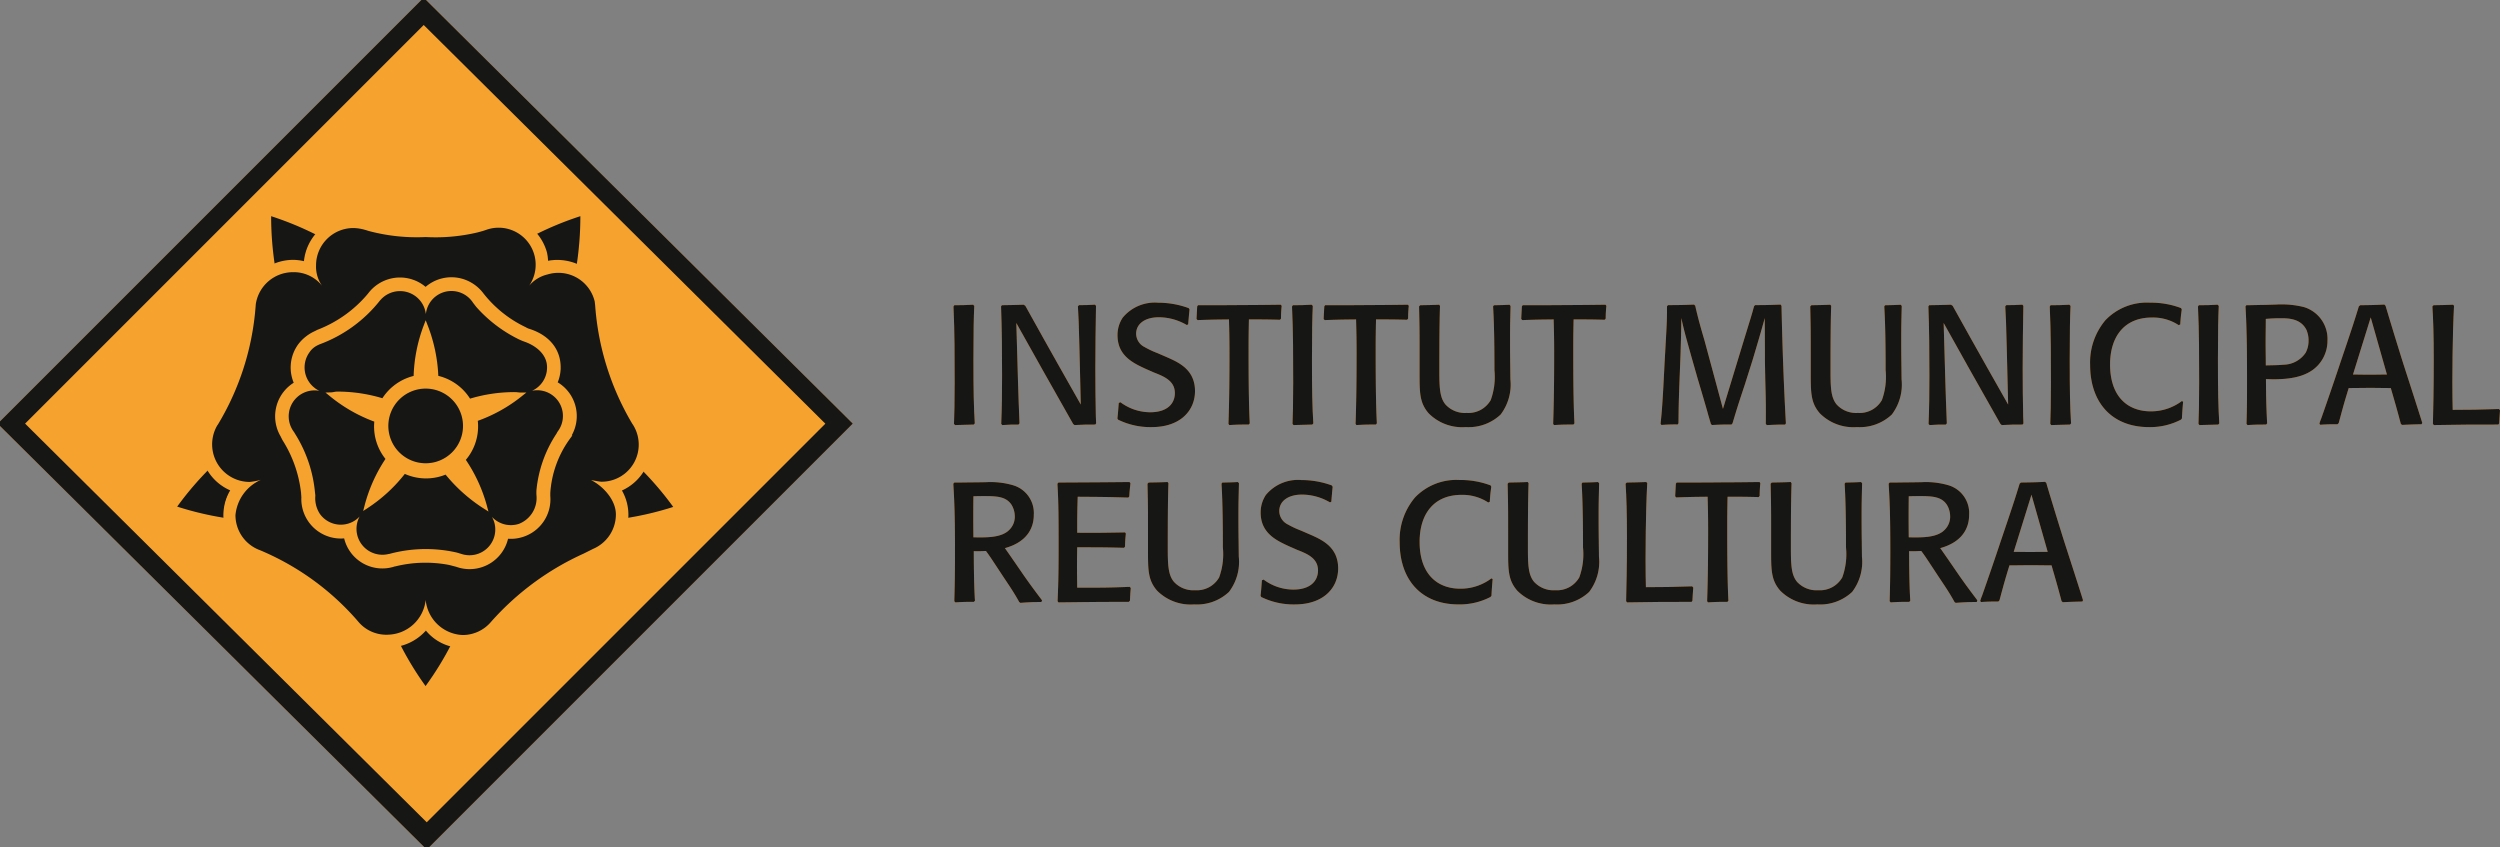 <svg id="Grupo_2" data-name="Grupo 2" xmlns="http://www.w3.org/2000/svg" xmlns:xlink="http://www.w3.org/1999/xlink" width="300" height="101.675" viewBox="0 0 300 101.675">
  <rect x="0" y="0" width="300" height="101.675" fill="#808080" stroke="none"/>
  <defs>
    <clipPath id="clip-path">
      <rect id="Rectángulo_3" data-name="Rectángulo 3" width="300" height="101.675" fill="none"/>
    </clipPath>
  </defs>
  <g id="Grupo_1" data-name="Grupo 1" clip-path="url(#clip-path)">
    <path id="Trazado_1" data-name="Trazado 1" d="M140.293,44.18c-.061,1.359-.1,2.962-.1,6.451,0,3.894.041,5.557.162,7.647l-.121.141c-.893.021-1.177.021-2.252.061l-.122-.142c.041-1.237.081-2.312.081-4.93,0-3.062,0-6.105-.142-9.148l.1-.163c.893,0,1.217,0,2.252-.061Z" transform="translate(-23.382 -7.472)" fill="#f78d1a"/>
    <path id="Trazado_2" data-name="Trazado 2" d="M156.085,58.278l-.1.142c-1.2,0-1.278,0-2.5.061l-.162-.142c-1.2-2.13-2.394-4.26-3.611-6.389l-3.205-5.72.2,6.957c.021.852.061,1.684.082,2.536.061,1.683.061,1.725.1,2.556l-.122.142c-.893,0-.974,0-1.947.061l-.122-.142c.081-1.927.1-3.874.1-5.8,0-2.758-.02-5.537-.121-8.3l.1-.142c1.257-.021,1.461-.021,2.616-.061l.2.141c1.379,2.475,2.8,5.051,4.137,7.4l2.515,4.442-.162-6.734c-.081-3.185-.1-3.652-.183-5.051l.122-.142c.913,0,1.115-.021,1.927-.061l.121.141c-.041,2.475-.081,5.011-.081,7.506,0,1.906.021,3.834.061,5.74Z" transform="translate(-24.55 -7.473)" fill="#f78d1a"/>
    <path id="Trazado_3" data-name="Trazado 3" d="M167.354,50.256c1.481.649,3.448,1.5,3.448,4.1,0,2.272-1.684,4.32-5.213,4.32a8.786,8.786,0,0,1-4.016-.893l-.081-.141c.081-.71.1-1.1.163-1.867l.2-.081a5.983,5.983,0,0,0,3.57,1.2c2.09,0,2.962-1.075,2.962-2.293,0-1.42-1.177-1.968-2.5-2.474l-1.014-.447c-1.441-.669-3.368-1.541-3.368-4.016a3.748,3.748,0,0,1,.629-2.13,4.993,4.993,0,0,1,4.26-1.785,10.617,10.617,0,0,1,3.652.649l.1.163c-.081.771-.1,1.055-.163,1.784l-.163.081a6.7,6.7,0,0,0-3.346-.933c-1.684,0-2.738.791-2.738,1.988a1.819,1.819,0,0,0,1.034,1.6,10.862,10.862,0,0,0,1.563.731Z" transform="translate(-27.402 -7.423)" fill="#f78d1a"/>
    <path id="Trazado_4" data-name="Trazado 4" d="M182.943,45.844c-1.7-.041-1.988-.041-3.732-.041-.04,2.028-.04,2.353-.04,4.158,0,5.092.081,7.1.141,8.316l-.121.142c-1.157,0-1.217,0-2.333.061l-.1-.142c.1-2.84.122-5.679.122-8.519,0-2.069-.041-3.144-.061-4.016-1.765.021-1.968.021-3.773.081l-.122-.143c.041-.71.041-.79.081-1.5l.1-.142c1.461,0,3.793,0,5.253-.02,1.562,0,3.124-.021,4.685-.041l.1.142a14.265,14.265,0,0,0-.081,1.521Z" transform="translate(-29.342 -7.473)" fill="#f78d1a"/>
    <path id="Trazado_5" data-name="Trazado 5" d="M189.219,44.18c-.061,1.359-.1,2.962-.1,6.451,0,3.894.041,5.557.162,7.647l-.121.141c-.893.021-1.177.021-2.252.061l-.122-.142c.041-1.237.081-2.312.081-4.93,0-3.062,0-6.105-.142-9.148l.1-.163c.893,0,1.217,0,2.252-.061Z" transform="translate(-31.684 -7.472)" fill="#f78d1a"/>
    <path id="Trazado_6" data-name="Trazado 6" d="M201.313,45.844c-1.7-.041-1.989-.041-3.732-.041-.041,2.028-.041,2.353-.041,4.158,0,5.092.081,7.1.142,8.316l-.122.142c-1.156,0-1.216,0-2.332.061l-.1-.142c.1-2.84.121-5.679.121-8.519,0-2.069-.041-3.144-.061-4.016-1.764.021-1.968.021-3.773.081l-.121-.143c.04-.71.04-.79.081-1.5l.1-.142c1.461,0,3.794,0,5.254-.02,1.561,0,3.124-.021,4.685-.041l.1.142a14.264,14.264,0,0,0-.081,1.521Z" transform="translate(-32.459 -7.473)" fill="#f78d1a"/>
    <path id="Trazado_7" data-name="Trazado 7" d="M216.067,44.18c-.041,1.846-.061,2.333-.061,3.935,0,.873,0,1.521.02,3.043l.021,1.826a5.961,5.961,0,0,1-1.177,4.239,5.609,5.609,0,0,1-4.18,1.5,5.679,5.679,0,0,1-4.441-1.643c-1.1-1.258-1.1-2.474-1.1-4.848V50.164c0-2.941,0-3.286-.061-5.923l.142-.142c1.116-.02,1.258-.02,2.272-.061l.1.142c-.081,2.11-.081,5.781-.081,7.749,0,2.028.041,3.266.751,4.1a3.16,3.16,0,0,0,2.536.994,3.075,3.075,0,0,0,2.88-1.542,8.141,8.141,0,0,0,.446-3.59c0-2.353-.021-5.335-.163-7.647l.1-.142c.933-.02,1.055-.02,1.867-.061Z" transform="translate(-34.8 -7.472)" fill="#f78d1a"/>
    <path id="Trazado_8" data-name="Trazado 8" d="M229.868,45.844c-1.7-.041-1.989-.041-3.732-.041-.041,2.028-.041,2.353-.041,4.158,0,5.092.081,7.1.142,8.316l-.122.142c-1.156,0-1.216,0-2.332.061l-.1-.142c.1-2.84.121-5.679.121-8.519,0-2.069-.041-3.144-.061-4.016-1.764.021-1.968.021-3.773.081l-.121-.143c.04-.71.04-.79.081-1.5l.1-.142c1.461,0,3.794,0,5.254-.02,1.561,0,3.124-.021,4.685-.041l.1.142a14.269,14.269,0,0,0-.081,1.521Z" transform="translate(-37.304 -7.473)" fill="#f78d1a"/>
    <path id="Trazado_9" data-name="Trazado 9" d="M254.5,44.18c.1,4.705.263,9.392.527,14.1l-.1.141c-1.014,0-1.136.021-2.19.061l-.121-.142c.02-2.293,0-3-.061-5.234l-.042-2.15c0-1.441-.02-4.544-.02-5.315-.325,1.177-.629,2.252-1.48,5.092l-.932,2.941c-.751,2.252-.994,3.042-1.461,4.6l-.121.141c-1.1,0-1.2,0-2.352.061l-.123-.142c-.1-.345-.2-.69-.3-1.015-.162-.629-1.055-3.651-1.258-4.32l-.81-2.84c-.812-2.9-.893-3.226-1.177-4.524-.021,2.028-.041,2.474-.1,4.5l-.142,3.631c-.082,2.394-.082,2.921-.1,4.5l-.1.141a19.362,19.362,0,0,0-1.947.061l-.1-.142c.041-.406.081-.832.121-1.237.2-2.415.284-4.827.426-7.242.2-3.61.223-3.834.223-5.619l.121-.142c1.481,0,1.847-.02,3.125-.061l.142.142c.365,1.623.71,2.8,1.115,4.179l2.211,8.194,2.576-8.458c.811-2.637.851-2.738,1.156-3.854l.122-.142c1.48,0,1.663-.02,3.063-.061Z" transform="translate(-40.72 -7.472)" fill="#f78d1a"/>
    <path id="Trazado_10" data-name="Trazado 10" d="M272.6,44.18c-.041,1.846-.061,2.333-.061,3.935,0,.873,0,1.521.02,3.043l.021,1.826a5.961,5.961,0,0,1-1.177,4.239,5.609,5.609,0,0,1-4.18,1.5,5.679,5.679,0,0,1-4.441-1.643c-1.1-1.258-1.1-2.474-1.1-4.848V50.164c0-2.941,0-3.286-.061-5.923l.142-.142c1.116-.02,1.258-.02,2.272-.061l.1.142c-.081,2.11-.081,5.781-.081,7.749,0,2.028.041,3.266.751,4.1a3.16,3.16,0,0,0,2.536.994,3.075,3.075,0,0,0,2.88-1.542,8.141,8.141,0,0,0,.446-3.59c0-2.353-.021-5.335-.163-7.647l.1-.142c.933-.02,1.055-.02,1.867-.061Z" transform="translate(-44.392 -7.472)" fill="#f78d1a"/>
    <path id="Trazado_11" data-name="Trazado 11" d="M290.1,58.278l-.1.142c-1.2,0-1.278,0-2.5.061l-.162-.142c-1.2-2.13-2.394-4.26-3.611-6.389l-3.2-5.72.2,6.957c.02.852.061,1.684.081,2.536.061,1.683.061,1.725.1,2.556l-.122.142c-.893,0-.974,0-1.948.061l-.121-.142c.081-1.927.1-3.874.1-5.8,0-2.758-.02-5.537-.121-8.3l.1-.142c1.257-.021,1.46-.021,2.616-.061l.2.141c1.379,2.475,2.8,5.051,4.138,7.4l2.516,4.442-.164-6.734c-.081-3.185-.1-3.652-.182-5.051l.121-.142c.913,0,1.116-.021,1.928-.061l.121.141c-.041,2.475-.081,5.011-.081,7.506,0,1.906.021,3.834.061,5.74Z" transform="translate(-47.289 -7.473)" fill="#f78d1a"/>
    <path id="Trazado_12" data-name="Trazado 12" d="M298.729,44.18c-.061,1.359-.1,2.962-.1,6.451,0,3.894.041,5.557.162,7.647l-.121.141c-.893.021-1.177.021-2.252.061l-.122-.142c.041-1.237.081-2.312.081-4.93,0-3.062,0-6.105-.142-9.148l.1-.163c.893,0,1.217,0,2.252-.061Z" transform="translate(-50.265 -7.472)" fill="#f78d1a"/>
    <path id="Trazado_13" data-name="Trazado 13" d="M313.228,55.632c-.081.953-.1,1.237-.142,2.008l-.121.142a8,8,0,0,1-3.834.893c-4.441,0-7.059-2.941-7.059-7.465a7.865,7.865,0,0,1,1.846-5.375,6.876,6.876,0,0,1,5.355-2.09,10.165,10.165,0,0,1,3.712.649l.081.163c-.1.73-.122.932-.183,1.8l-.183.082a5.613,5.613,0,0,0-3.226-.913c-3.245,0-5.009,2.231-5.009,5.639,0,3.834,2.089,5.62,4.888,5.62a6.148,6.148,0,0,0,3.732-1.238Z" transform="translate(-51.256 -7.423)" fill="#f78d1a"/>
    <path id="Trazado_14" data-name="Trazado 14" d="M320.151,44.18c-.061,1.359-.1,2.962-.1,6.451,0,3.894.041,5.557.162,7.647l-.121.141c-.893.021-1.177.021-2.252.061l-.122-.142c.041-1.237.081-2.312.081-4.93,0-3.062,0-6.105-.142-9.148l.1-.163c.893,0,1.217,0,2.252-.061Z" transform="translate(-53.9 -7.472)" fill="#f78d1a"/>
    <path id="Trazado_15" data-name="Trazado 15" d="M327,58.416c-1.116,0-1.177,0-2.232.061l-.121-.142c.04-1.278.061-2.272.061-4.645,0-3.144,0-6.369-.183-9.452l.1-.142c.325,0,1.847-.041,2.211-.041l1.339-.041a11.218,11.218,0,0,1,3.347.3,3.983,3.983,0,0,1,2.84,4,4.371,4.371,0,0,1-.609,2.272c-1.177,1.968-3.447,2.394-5.861,2.394-.366,0-.629-.02-.913-.02.021,2.19.021,2.84.142,5.314Zm2.028-7.181a3.26,3.26,0,0,0,2.718-1.44,2.991,2.991,0,0,0,.345-1.461,3.092,3.092,0,0,0-.242-1.257c-.67-1.4-2.212-1.42-3.064-1.42a17.762,17.762,0,0,0-1.825.081c0,.933-.021,1.886-.021,2.841,0,.913.021,1.826.021,2.738.69-.021,1.521-.021,2.069-.081" transform="translate(-55.065 -7.468)" fill="#f78d1a"/>
    <path id="Trazado_16" data-name="Trazado 16" d="M343.252,44.521c.67,2.231,1.44,4.746,2.049,6.673.629,1.947,1.642,5.072,2.251,7.019l-.081.162c-1.055.021-1.5.041-2.352.081l-.143-.142c-.507-1.906-.669-2.454-1.2-4.28-.812,0-1.6-.02-2.415-.02-.893,0-1.826.02-2.636.02-.589,1.906-.711,2.394-1.2,4.2l-.142.142c-.872,0-1.075,0-2.089.061l-.081-.142a5.6,5.6,0,0,1,.223-.629q1.156-3.287,2.252-6.572c1.216-3.59,1.662-4.909,2.251-6.856l.163-.142c1.42-.021,1.6-.021,2.9-.081l.142.142Zm-4.016,7.891c.649,0,1.3.02,1.948.02.689,0,1.42-.02,2.129-.02l-1.947-6.856Z" transform="translate(-56.88 -7.468)" fill="#f78d1a"/>
    <path id="Trazado_17" data-name="Trazado 17" d="M359.649,56.715c-.061.669-.061.974-.1,1.562l-.1.142c-3.611,0-3.915,0-7.729.061l-.121-.141c.041-1.643.1-4.078.1-7.627,0-3.124-.061-4.847-.162-6.471l.141-.142c1.1-.02,1.3-.02,2.333-.061l.121.121c-.2,3.794-.2,8.662-.2,9.148,0,1.562.021,2.394.041,3.347,2.252,0,2.86-.021,5.558-.1Z" transform="translate(-59.649 -7.472)" fill="#f78d1a"/>
    <path id="Trazado_18" data-name="Trazado 18" d="M140.248,84.05c-1.157,0-1.177,0-2.231.061l-.122-.142c.061-1.968.081-3.956.081-5.923,0-4.544-.081-6.147-.2-8.175l.122-.141h.507c.365,0,1.359-.021,2.049-.021l1.237-.02a9.674,9.674,0,0,1,3.184.345,3.477,3.477,0,0,1,2.557,3.59c0,1.622-.873,3.266-3.469,3.976.345.467,1.927,2.779,2.293,3.307.629.892.913,1.3,2.17,2.961l-.081.2c-.406,0-.832,0-1.237.02-.426.021-.852.041-1.278.081l-.143-.1-.242-.426c-.589-1.035-1.279-2.009-1.927-3-1.217-1.845-1.339-2.048-1.826-2.7-.629.02-.751.04-1.461.02,0,1.115.021,4.24.142,5.943Zm4.137-8.54a2.209,2.209,0,0,0,.771-1.7,2.714,2.714,0,0,0-.386-1.4c-.648-.994-1.744-1.054-3.266-1.054-.263,0-.629,0-1.319.02-.02,2.353-.02,2.678,0,4.93,1.542.02,3.226.061,4.2-.791" transform="translate(-23.378 -11.825)" fill="#f78d1a"/>
    <path id="Trazado_19" data-name="Trazado 19" d="M161.624,82.383c-.061.689-.061.831-.1,1.521l-.142.142c-3.956,0-4.584.02-8.439.061l-.1-.142c.061-1.6.121-2.7.121-6.409,0-3.408,0-5.356-.142-7.688l.122-.142c4-.021,4.788-.021,8.52-.061l.121.142c-.061.608-.1.851-.142,1.582l-.122.142c-2.616-.081-3.488-.081-6.065-.1-.061,1.866-.061,2.454-.061,4.32,2.5.021,3.266,0,5.74-.041l.1.142a14.467,14.467,0,0,0-.1,1.563l-.121.142c-2.353-.061-2.86-.061-5.619-.061-.041,2.353-.021,2.921,0,4.848,3.063,0,3.692,0,6.309-.1Z" transform="translate(-25.931 -11.821)" fill="#f78d1a"/>
    <path id="Trazado_20" data-name="Trazado 20" d="M176.813,69.807c-.041,1.846-.061,2.333-.061,3.935,0,.873,0,1.521.02,3.043l.021,1.826a5.961,5.961,0,0,1-1.177,4.239,5.608,5.608,0,0,1-4.179,1.5A5.686,5.686,0,0,1,167,82.708c-1.1-1.258-1.1-2.474-1.1-4.848V75.791c0-2.941,0-3.286-.061-5.924l.142-.142c1.115-.02,1.257-.02,2.272-.061l.1.142c-.081,2.11-.081,5.781-.081,7.749,0,2.028.041,3.266.751,4.1a3.165,3.165,0,0,0,2.536.994,3.074,3.074,0,0,0,2.88-1.542,8.14,8.14,0,0,0,.446-3.59c0-2.353-.02-5.335-.162-7.647l.1-.142c.933-.02,1.055-.02,1.867-.061Z" transform="translate(-28.14 -11.821)" fill="#f78d1a"/>
    <path id="Trazado_21" data-name="Trazado 21" d="M188.043,75.883c1.48.648,3.448,1.5,3.448,4.1,0,2.272-1.683,4.32-5.213,4.32a8.786,8.786,0,0,1-4.016-.893l-.081-.142c.081-.71.1-1.1.163-1.866l.2-.081a5.985,5.985,0,0,0,3.57,1.2c2.088,0,2.961-1.075,2.961-2.292,0-1.42-1.177-1.968-2.5-2.475l-1.014-.446c-1.441-.669-3.368-1.542-3.368-4.016a3.748,3.748,0,0,1,.629-2.13,4.991,4.991,0,0,1,4.26-1.785,10.613,10.613,0,0,1,3.651.648l.1.163c-.081.771-.1,1.055-.162,1.785l-.163.081a6.689,6.689,0,0,0-3.346-.933c-1.684,0-2.739.79-2.739,1.988a1.821,1.821,0,0,0,1.035,1.6,10.993,10.993,0,0,0,1.562.73Z" transform="translate(-30.913 -11.771)" fill="#f78d1a"/>
    <path id="Trazado_22" data-name="Trazado 22" d="M213.44,81.258c-.081.953-.1,1.237-.142,2.008l-.121.143a8.018,8.018,0,0,1-3.834.892c-4.441,0-7.059-2.941-7.059-7.465a7.866,7.866,0,0,1,1.846-5.375,6.876,6.876,0,0,1,5.355-2.09,10.165,10.165,0,0,1,3.712.649l.081.163c-.1.73-.122.932-.183,1.805l-.183.081a5.613,5.613,0,0,0-3.226-.913c-3.245,0-5.009,2.231-5.009,5.639,0,3.834,2.089,5.62,4.888,5.62a6.148,6.148,0,0,0,3.732-1.238Z" transform="translate(-34.324 -11.771)" fill="#f78d1a"/>
    <path id="Trazado_23" data-name="Trazado 23" d="M228.867,69.807c-.041,1.846-.061,2.333-.061,3.935,0,.873,0,1.521.02,3.043l.021,1.826a5.961,5.961,0,0,1-1.177,4.239,5.609,5.609,0,0,1-4.18,1.5,5.682,5.682,0,0,1-4.441-1.643c-1.1-1.258-1.1-2.474-1.1-4.848V75.791c0-2.941,0-3.286-.061-5.924l.142-.142c1.116-.02,1.258-.02,2.272-.061l.1.142c-.081,2.11-.081,5.781-.081,7.749,0,2.028.041,3.266.751,4.1a3.162,3.162,0,0,0,2.536.994,3.075,3.075,0,0,0,2.88-1.542,8.14,8.14,0,0,0,.446-3.59c0-2.353-.021-5.335-.163-7.647l.1-.142c.933-.02,1.055-.02,1.867-.061Z" transform="translate(-36.972 -11.821)" fill="#f78d1a"/>
    <path id="Trazado_24" data-name="Trazado 24" d="M243.057,82.342c-.061.669-.061.973-.1,1.562l-.1.142c-3.611,0-3.915,0-7.729.061L235,83.965c.041-1.642.1-4.077.1-7.626,0-3.124-.061-4.848-.162-6.471l.141-.142c1.1-.021,1.3-.021,2.333-.061l.121.122c-.2,3.793-.2,8.661-.2,9.148,0,1.561.021,2.393.041,3.347,2.252,0,2.86-.021,5.558-.1Z" transform="translate(-39.866 -11.821)" fill="#f78d1a"/>
    <path id="Trazado_25" data-name="Trazado 25" d="M252.12,71.47c-1.7-.041-1.989-.041-3.732-.041-.041,2.028-.041,2.353-.041,4.158,0,5.091.081,7.1.142,8.316l-.122.142c-1.156,0-1.216,0-2.332.061l-.1-.142c.1-2.84.121-5.679.121-8.519,0-2.069-.041-3.144-.061-4.016-1.764.021-1.968.021-3.773.081l-.121-.143c.04-.71.04-.79.081-1.5l.1-.142c1.461,0,3.794,0,5.254-.02,1.561,0,3.124-.021,4.685-.041l.1.142a14.279,14.279,0,0,0-.081,1.521Z" transform="translate(-41.08 -11.821)" fill="#f78d1a"/>
    <path id="Trazado_26" data-name="Trazado 26" d="M266.875,69.807c-.041,1.846-.061,2.333-.061,3.935,0,.873,0,1.521.02,3.043l.021,1.826a5.961,5.961,0,0,1-1.177,4.239,5.609,5.609,0,0,1-4.18,1.5,5.682,5.682,0,0,1-4.441-1.643c-1.1-1.258-1.1-2.474-1.1-4.848V75.791c0-2.941,0-3.286-.061-5.924l.142-.142c1.116-.02,1.258-.02,2.272-.061l.1.142c-.081,2.11-.081,5.781-.081,7.749,0,2.028.041,3.266.751,4.1a3.162,3.162,0,0,0,2.536.994,3.075,3.075,0,0,0,2.88-1.542,8.141,8.141,0,0,0,.446-3.59c0-2.353-.021-5.335-.163-7.647l.1-.142c.933-.02,1.055-.02,1.867-.061Z" transform="translate(-43.422 -11.821)" fill="#f78d1a"/>
    <path id="Trazado_27" data-name="Trazado 27" d="M275.426,84.05c-1.157,0-1.177,0-2.232.061l-.121-.142c.061-1.968.081-3.956.081-5.923,0-4.544-.081-6.147-.2-8.175l.122-.141h.507c.365,0,1.359-.021,2.048-.021l1.237-.02a9.681,9.681,0,0,1,3.185.345,3.478,3.478,0,0,1,2.556,3.59c0,1.622-.873,3.266-3.469,3.976.345.467,1.927,2.779,2.292,3.307.629.892.913,1.3,2.17,2.961l-.081.2c-.406,0-.831,0-1.238.02-.425.021-.851.041-1.278.081l-.142-.1-.242-.426c-.589-1.035-1.279-2.009-1.927-3-1.217-1.845-1.338-2.048-1.826-2.7-.629.02-.75.04-1.461.02,0,1.115.021,4.24.142,5.943Zm4.137-8.54a2.209,2.209,0,0,0,.771-1.7,2.713,2.713,0,0,0-.385-1.4c-.649-.994-1.745-1.054-3.266-1.054-.263,0-.629,0-1.319.02-.02,2.353-.02,2.678,0,4.93,1.542.02,3.225.061,4.2-.791" transform="translate(-46.315 -11.825)" fill="#f78d1a"/>
    <path id="Trazado_28" data-name="Trazado 28" d="M294.223,70.147c.67,2.231,1.44,4.746,2.049,6.673.629,1.947,1.642,5.071,2.251,7.019l-.081.162c-1.055.021-1.5.041-2.352.081l-.143-.142c-.507-1.907-.669-2.454-1.2-4.28-.812,0-1.6-.02-2.415-.02-.893,0-1.826.02-2.636.02-.589,1.906-.711,2.393-1.2,4.2L288.36,84c-.872,0-1.075,0-2.089.061l-.081-.142a5.72,5.72,0,0,1,.223-.629q1.156-3.286,2.252-6.572c1.216-3.59,1.662-4.909,2.251-6.856l.163-.142c1.42-.021,1.6-.021,2.9-.081l.142.142Zm-4.016,7.891c.649,0,1.3.02,1.948.02.689,0,1.42-.02,2.129-.02l-1.947-6.856Z" transform="translate(-48.561 -11.817)" fill="#f78d1a"/>
    <path id="Trazado_29" data-name="Trazado 29" d="M1.645,51.116,51.122,1.639l49.844,49.477L51.489,100.592Z" transform="translate(-0.279 -0.278)" fill="#fff"/>
    <path id="Trazado_30" data-name="Trazado 30" d="M1.645,51.116,51.122,1.639l49.844,49.477L51.489,100.592Z" transform="translate(-0.279 -0.278)" fill="none" stroke="#f78d1a" stroke-miterlimit="3.864" stroke-width="2.322"/>
    <path id="Trazado_31" data-name="Trazado 31" d="M32.305,70.1a3.645,3.645,0,0,1-1.709-.794A6.664,6.664,0,0,1,29.4,67.846a37.658,37.658,0,0,0-3.791,4.46A37.706,37.706,0,0,0,31.3,73.659a4.708,4.708,0,0,1,.111-1.817,3.868,3.868,0,0,1,.889-1.74" transform="translate(-4.346 -11.512)" fill="#f78d1a"/>
    <path id="Trazado_32" data-name="Trazado 32" d="M89.235,70.147a3.629,3.629,0,0,0,1.709-.794,6.651,6.651,0,0,0,1.194-1.462,37.8,37.8,0,0,1,3.791,4.46A37.709,37.709,0,0,1,90.236,73.7a4.7,4.7,0,0,0-.111-1.816,3.878,3.878,0,0,0-.889-1.742" transform="translate(-15.142 -11.52)" fill="#f78d1a"/>
    <path id="Trazado_33" data-name="Trazado 33" d="M78.606,36.931a3.647,3.647,0,0,0-.228-1.871,6.672,6.672,0,0,0-1.021-1.588,37.882,37.882,0,0,1,5.413-2.228,38.971,38.971,0,0,1-.453,5.928,7.8,7.8,0,0,0-1.826-.482,3.454,3.454,0,0,0-1.886.241" transform="translate(-13.126 -5.302)" fill="#f78d1a"/>
    <path id="Trazado_34" data-name="Trazado 34" d="M60.908,90.664a3.644,3.644,0,0,0,1.283,1.379,6.651,6.651,0,0,0,1.76.684,37.809,37.809,0,0,1-3.07,4.984,37.768,37.768,0,0,1-3.048-5,4.706,4.706,0,0,0,1.693-.668,3.869,3.869,0,0,0,1.382-1.383" transform="translate(-9.813 -15.384)" fill="#f78d1a"/>
    <path id="Trazado_35" data-name="Trazado 35" d="M43.353,36.931a3.638,3.638,0,0,1,.228-1.871A6.672,6.672,0,0,1,44.6,33.473a37.883,37.883,0,0,0-5.413-2.228,38.972,38.972,0,0,0,.453,5.928,7.8,7.8,0,0,1,1.826-.482,3.454,3.454,0,0,1,1.886.241" transform="translate(-6.65 -5.302)" fill="#f78d1a"/>
    <path id="Trazado_36" data-name="Trazado 36" d="M61.71,31.832c.325-.084.51-.133.829-.237.182-.06.306-.115.463-.162a6.009,6.009,0,0,1,7.5,3.99,4.7,4.7,0,0,1,.173,1.159A6.12,6.12,0,0,1,77.64,40.82a6.04,6.04,0,0,1,.229,1.121l.076.516A30.835,30.835,0,0,0,82.2,55.551l.171.361a5.919,5.919,0,0,1,.691,2.78,5.982,5.982,0,0,1-3.517,5.458,5.853,5.853,0,0,1,.776,2.9,5.957,5.957,0,0,1-3.393,5.378l-.324.13a30.054,30.054,0,0,0-11.649,8.488l-.235.215a5.976,5.976,0,0,1-4.272,1.787,5.736,5.736,0,0,1-4.428-2.088,6.1,6.1,0,0,1-4.56,2.036A5.864,5.864,0,0,1,47,80.944l-.08-.093A30.973,30.973,0,0,0,35.049,72.5a5.963,5.963,0,0,1-2.513-8.367,5.961,5.961,0,0,1-2.4-9.037l.186-.306a30.8,30.8,0,0,0,3.785-12.837l.039-.311a6.013,6.013,0,0,1,5.953-5.17,5.8,5.8,0,0,1,1.285.159,6.015,6.015,0,0,1,5.964-5.4,7.92,7.92,0,0,1,1.923.317c.218.051.337.09.555.142a23.715,23.715,0,0,0,6.193.623,20.227,20.227,0,0,0,5.693-.479" transform="translate(-4.912 -5.289)" fill="#fff"/>
    <path id="Trazado_37" data-name="Trazado 37" d="M62.539,33.471a21.889,21.889,0,0,1-6.255.562,22.39,22.39,0,0,1-6.775-.712c-.2-.055-.3-.1-.5-.148a5.2,5.2,0,0,0-1.4-.221,4.48,4.48,0,0,0-4.48,4.48,3.968,3.968,0,0,0,.729,2.454,4.334,4.334,0,0,0-3.5-1.637,4.51,4.51,0,0,0-4.46,3.844l-.033.413a32.037,32.037,0,0,1-4.507,14.014l-.068.091a4.509,4.509,0,0,0,3.876,6.808,8.42,8.42,0,0,0,1.344-.251A5.145,5.145,0,0,0,33.459,67.4a4.48,4.48,0,0,0,2.8,4.156l.072.024A31.747,31.747,0,0,1,48.3,80.305l.086.094a4.386,4.386,0,0,0,3.358,1.352,4.67,4.67,0,0,0,4.541-4.177,4.654,4.654,0,0,0,4.428,4.216,4.459,4.459,0,0,0,3.43-1.6A32.971,32.971,0,0,1,75.23,72.024l1.172-.586a4.483,4.483,0,0,0,2.707-4.117c0-1.745-1.524-3.389-2.982-4.128.233.037,1.025.2,1.269.2a4.452,4.452,0,0,0,3.764-6.833l-.081-.117a32.289,32.289,0,0,1-4.46-14.255l-.055-.437c-.021-.085-.044-.169-.07-.253A4.479,4.479,0,0,0,70.9,38.524a4.106,4.106,0,0,0-2.2,1.351,4.444,4.444,0,0,0-5.021-6.75c-.1.032-.188.066-.309.106-.322.106-.507.154-.835.24" transform="translate(-5.203 -5.587)" fill="#f78d1a"/>
    <path id="Trazado_38" data-name="Trazado 38" d="M61.605,74.618l-.858-.223a15.357,15.357,0,0,0-6.531.164l-.091.011A4.461,4.461,0,0,1,48.3,71.178a4.484,4.484,0,0,1-5.079-4.661l-.04-.555a15.148,15.148,0,0,0-2.258-6.42l-.23-.457a4.494,4.494,0,0,1,1.681-6.2,4.483,4.483,0,0,1,.422-4.569,4.912,4.912,0,0,1,1.9-1.5c.138-.072.36-.176.36-.176a15.092,15.092,0,0,0,6.017-4.289s.084-.108.14-.172a4.514,4.514,0,0,1,4.994-1.543,4.455,4.455,0,0,1,1.666.986A4.489,4.489,0,0,1,62.362,40.6a4.62,4.62,0,0,1,2.149,1.49,14.435,14.435,0,0,0,5.253,4.251,2.234,2.234,0,0,0,.4.193c2.214.673,3.659,2.209,3.659,4.4a4.457,4.457,0,0,1-.426,1.907A4.466,4.466,0,0,1,75.165,59l-.186.36a12.694,12.694,0,0,0-2.4,6.62c0,.164,0,.42,0,.42A4.474,4.474,0,0,1,69.5,71.03a4.428,4.428,0,0,1-1.936.193,4.488,4.488,0,0,1-5.958,3.394" transform="translate(-6.8 -6.852)" fill="#fff"/>
    <path id="Trazado_39" data-name="Trazado 39" d="M61.605,74.618l-.858-.223a15.357,15.357,0,0,0-6.531.164l-.091.011A4.461,4.461,0,0,1,48.3,71.178a4.484,4.484,0,0,1-5.079-4.661l-.04-.555a15.148,15.148,0,0,0-2.258-6.42l-.23-.457a4.494,4.494,0,0,1,1.681-6.2,4.483,4.483,0,0,1,.422-4.569,4.912,4.912,0,0,1,1.9-1.5c.138-.072.36-.176.36-.176a15.092,15.092,0,0,0,6.017-4.289s.084-.108.14-.172a4.514,4.514,0,0,1,4.994-1.543,4.455,4.455,0,0,1,1.666.986A4.489,4.489,0,0,1,62.362,40.6a4.62,4.62,0,0,1,2.149,1.49,14.435,14.435,0,0,0,5.253,4.251,2.234,2.234,0,0,0,.4.193c2.214.673,3.659,2.209,3.659,4.4a4.457,4.457,0,0,1-.426,1.907A4.466,4.466,0,0,1,75.165,59l-.186.36a12.694,12.694,0,0,0-2.4,6.62c0,.164,0,.42,0,.42A4.474,4.474,0,0,1,69.5,71.03a4.428,4.428,0,0,1-1.936.193,4.488,4.488,0,0,1-5.958,3.394Z" transform="translate(-6.8 -6.852)" fill="none" stroke="#fff" stroke-miterlimit="3.864" stroke-width="0.514"/>
    <path id="Trazado_40" data-name="Trazado 40" d="M44.893,53.731a3.125,3.125,0,0,0,.521.306A3.11,3.11,0,0,0,42.378,59l.106.183a15.967,15.967,0,0,1,2.4,7.1,2.779,2.779,0,0,1,.037.342,3.424,3.424,0,0,0,.561,2.2,3.085,3.085,0,0,0,4.309.683,3.163,3.163,0,0,0,.447-.4,3.111,3.111,0,0,0,3.467,4.509l.115-.017a16.7,16.7,0,0,1,8.082-.157l.663.2a3.09,3.09,0,0,0,3.8-3.916,3.381,3.381,0,0,0-.252-.566,3.108,3.108,0,0,0,3.235.837,3.332,3.332,0,0,0,2.108-3.435,4.834,4.834,0,0,1,0-.63,14.865,14.865,0,0,1,2.395-6.75l.13-.238a3.085,3.085,0,0,0-2.433-4.98,3.192,3.192,0,0,0-.622.062,3.06,3.06,0,0,0,1.8-2.816c0-1.59-1.392-2.621-2.736-3.085-.267-.091-.658-.274-.658-.274a16.576,16.576,0,0,1-5.113-3.9l-.367-.475a3.085,3.085,0,0,0-5.532.708,3.165,3.165,0,0,0-.138.65A3.118,3.118,0,0,0,52.8,43.063c-.054.056-.135.149-.135.149a16.466,16.466,0,0,1-7.216,5.237,4.331,4.331,0,0,0-.411.2,2.423,2.423,0,0,0-.825.769,3.1,3.1,0,0,0,.683,4.309" transform="translate(-7.08 -7.135)" fill="#f78d1a"/>
    <path id="Trazado_41" data-name="Trazado 41" d="M56.624,64.548a18.371,18.371,0,0,1-4.505,4.191A18.164,18.164,0,0,1,54.7,63.056a5.962,5.962,0,0,1-1.432-3.885,6.167,6.167,0,0,1,.046-.748,18.288,18.288,0,0,1-5.444-3.081c.232-.007.492-.094.727-.094a18.379,18.379,0,0,1,5.525.844,5.988,5.988,0,0,1,3.886-2.774,18.536,18.536,0,0,1,1.2-6.173,18.7,18.7,0,0,1,1.263,6.166,5.994,5.994,0,0,1,3.943,2.83,18.256,18.256,0,0,1,5.465-.832c.247,0,.433.042.678.052a18.06,18.06,0,0,1-5.379,2.965,6.158,6.158,0,0,1,.059.845A5.952,5.952,0,0,1,63.7,63.164a18.331,18.331,0,0,1,2.617,5.65,19.033,19.033,0,0,1-4.647-4.172,6,6,0,0,1-5.05-.094" transform="translate(-8.122 -8)" fill="#f5a22e"/>
    <path id="Trazado_42" data-name="Trazado 42" d="M56.624,64.548a18.371,18.371,0,0,1-4.505,4.191A18.164,18.164,0,0,1,54.7,63.056a5.962,5.962,0,0,1-1.432-3.885,6.167,6.167,0,0,1,.046-.748,18.288,18.288,0,0,1-5.444-3.081c.232-.007.492-.094.727-.094a18.379,18.379,0,0,1,5.525.844,5.988,5.988,0,0,1,3.886-2.774,18.536,18.536,0,0,1,1.2-6.173,18.7,18.7,0,0,1,1.263,6.166,5.994,5.994,0,0,1,3.943,2.83,18.256,18.256,0,0,1,5.465-.832c.247,0,.433.042.678.052a18.06,18.06,0,0,1-5.379,2.965,6.158,6.158,0,0,1,.059.845A5.952,5.952,0,0,1,63.7,63.164a18.331,18.331,0,0,1,2.617,5.65,19.033,19.033,0,0,1-4.647-4.172,6,6,0,0,1-5.05-.094Z" transform="translate(-8.122 -8)" fill="none" stroke="#fff" stroke-miterlimit="3.864" stroke-width="0.514"/>
    <path id="Trazado_43" data-name="Trazado 43" d="M65.084,60.641a4.48,4.48,0,1,0-4.48,4.48,4.481,4.481,0,0,0,4.48-4.48" transform="translate(-9.523 -9.529)" fill="#f78d1a"/>
    <path id="Trazado_44" data-name="Trazado 44" d="M140.293,44.18c-.061,1.359-.1,2.962-.1,6.451,0,3.894.041,5.557.162,7.647l-.121.141c-.893.021-1.177.021-2.252.061l-.122-.142c.041-1.237.081-2.312.081-4.93,0-3.062,0-6.105-.142-9.148l.1-.163c.893,0,1.217,0,2.252-.061Z" transform="translate(-23.382 -7.472)" fill="#161615"/>
    <path id="Trazado_45" data-name="Trazado 45" d="M156.085,58.278l-.1.142c-1.2,0-1.278,0-2.5.061l-.162-.142c-1.2-2.13-2.394-4.26-3.611-6.389l-3.205-5.72.2,6.957c.021.852.061,1.684.082,2.536.061,1.683.061,1.725.1,2.556l-.122.142c-.893,0-.974,0-1.947.061l-.122-.142c.081-1.927.1-3.874.1-5.8,0-2.758-.02-5.537-.121-8.3l.1-.142c1.257-.021,1.461-.021,2.616-.061l.2.141c1.379,2.475,2.8,5.051,4.137,7.4l2.515,4.442-.162-6.734c-.081-3.185-.1-3.652-.183-5.051l.122-.142c.913,0,1.115-.021,1.927-.061l.121.141c-.041,2.475-.081,5.011-.081,7.506,0,1.906.021,3.834.061,5.74Z" transform="translate(-24.55 -7.473)" fill="#161615"/>
    <path id="Trazado_46" data-name="Trazado 46" d="M167.354,50.256c1.481.649,3.448,1.5,3.448,4.1,0,2.272-1.684,4.32-5.213,4.32a8.786,8.786,0,0,1-4.016-.893l-.081-.141c.081-.71.1-1.1.163-1.867l.2-.081a5.983,5.983,0,0,0,3.57,1.2c2.09,0,2.962-1.075,2.962-2.293,0-1.42-1.177-1.968-2.5-2.474l-1.014-.447c-1.441-.669-3.368-1.541-3.368-4.016a3.748,3.748,0,0,1,.629-2.13,4.993,4.993,0,0,1,4.26-1.785,10.617,10.617,0,0,1,3.652.649l.1.163c-.081.771-.1,1.055-.163,1.784l-.163.081a6.7,6.7,0,0,0-3.346-.933c-1.684,0-2.738.791-2.738,1.988a1.819,1.819,0,0,0,1.034,1.6,10.862,10.862,0,0,0,1.563.731Z" transform="translate(-27.402 -7.423)" fill="#161615"/>
    <path id="Trazado_47" data-name="Trazado 47" d="M182.943,45.844c-1.7-.041-1.988-.041-3.732-.041-.04,2.028-.04,2.353-.04,4.158,0,5.092.081,7.1.141,8.316l-.121.142c-1.157,0-1.217,0-2.333.061l-.1-.142c.1-2.84.122-5.679.122-8.519,0-2.069-.041-3.144-.061-4.016-1.765.021-1.968.021-3.773.081l-.122-.143c.041-.71.041-.79.081-1.5l.1-.142c1.461,0,3.793,0,5.253-.02,1.562,0,3.124-.021,4.685-.041l.1.142a14.265,14.265,0,0,0-.081,1.521Z" transform="translate(-29.342 -7.473)" fill="#161615"/>
    <path id="Trazado_48" data-name="Trazado 48" d="M189.219,44.18c-.061,1.359-.1,2.962-.1,6.451,0,3.894.041,5.557.162,7.647l-.121.141c-.893.021-1.177.021-2.252.061l-.122-.142c.041-1.237.081-2.312.081-4.93,0-3.062,0-6.105-.142-9.148l.1-.163c.893,0,1.217,0,2.252-.061Z" transform="translate(-31.684 -7.472)" fill="#161615"/>
    <path id="Trazado_49" data-name="Trazado 49" d="M201.313,45.844c-1.7-.041-1.989-.041-3.732-.041-.041,2.028-.041,2.353-.041,4.158,0,5.092.081,7.1.142,8.316l-.122.142c-1.156,0-1.216,0-2.332.061l-.1-.142c.1-2.84.121-5.679.121-8.519,0-2.069-.041-3.144-.061-4.016-1.764.021-1.968.021-3.773.081l-.121-.143c.04-.71.04-.79.081-1.5l.1-.142c1.461,0,3.794,0,5.254-.02,1.561,0,3.124-.021,4.685-.041l.1.142a14.264,14.264,0,0,0-.081,1.521Z" transform="translate(-32.459 -7.473)" fill="#161615"/>
    <path id="Trazado_50" data-name="Trazado 50" d="M216.067,44.18c-.041,1.846-.061,2.333-.061,3.935,0,.873,0,1.521.02,3.043l.021,1.826a5.961,5.961,0,0,1-1.177,4.239,5.609,5.609,0,0,1-4.18,1.5,5.679,5.679,0,0,1-4.441-1.643c-1.1-1.258-1.1-2.474-1.1-4.848V50.164c0-2.941,0-3.286-.061-5.923l.142-.142c1.116-.02,1.258-.02,2.272-.061l.1.142c-.081,2.11-.081,5.781-.081,7.749,0,2.028.041,3.266.751,4.1a3.16,3.16,0,0,0,2.536.994,3.075,3.075,0,0,0,2.88-1.542,8.141,8.141,0,0,0,.446-3.59c0-2.353-.021-5.335-.163-7.647l.1-.142c.933-.02,1.055-.02,1.867-.061Z" transform="translate(-34.8 -7.472)" fill="#161615"/>
    <path id="Trazado_51" data-name="Trazado 51" d="M229.868,45.844c-1.7-.041-1.989-.041-3.732-.041-.041,2.028-.041,2.353-.041,4.158,0,5.092.081,7.1.142,8.316l-.122.142c-1.156,0-1.216,0-2.332.061l-.1-.142c.1-2.84.121-5.679.121-8.519,0-2.069-.041-3.144-.061-4.016-1.764.021-1.968.021-3.773.081l-.121-.143c.04-.71.04-.79.081-1.5l.1-.142c1.461,0,3.794,0,5.254-.02,1.561,0,3.124-.021,4.685-.041l.1.142a14.269,14.269,0,0,0-.081,1.521Z" transform="translate(-37.304 -7.473)" fill="#161615"/>
    <path id="Trazado_52" data-name="Trazado 52" d="M254.5,44.18c.1,4.705.263,9.392.527,14.1l-.1.141c-1.014,0-1.136.021-2.19.061l-.121-.142c.02-2.293,0-3-.061-5.234l-.042-2.15c0-1.441-.02-4.544-.02-5.315-.325,1.177-.629,2.252-1.48,5.092l-.932,2.941c-.751,2.252-.994,3.042-1.461,4.6l-.121.141c-1.1,0-1.2,0-2.352.061l-.123-.142c-.1-.345-.2-.69-.3-1.015-.162-.629-1.055-3.651-1.258-4.32l-.81-2.84c-.812-2.9-.893-3.226-1.177-4.524-.021,2.028-.041,2.474-.1,4.5l-.142,3.631c-.082,2.394-.082,2.921-.1,4.5l-.1.141a19.362,19.362,0,0,0-1.947.061l-.1-.142c.041-.406.081-.832.121-1.237.2-2.415.284-4.827.426-7.242.2-3.61.223-3.834.223-5.619l.121-.142c1.481,0,1.847-.02,3.125-.061l.142.142c.365,1.623.71,2.8,1.115,4.179l2.211,8.194,2.576-8.458c.811-2.637.851-2.738,1.156-3.854l.122-.142c1.48,0,1.663-.02,3.063-.061Z" transform="translate(-40.72 -7.472)" fill="#161615"/>
    <path id="Trazado_53" data-name="Trazado 53" d="M272.6,44.18c-.041,1.846-.061,2.333-.061,3.935,0,.873,0,1.521.02,3.043l.021,1.826a5.961,5.961,0,0,1-1.177,4.239,5.609,5.609,0,0,1-4.18,1.5,5.679,5.679,0,0,1-4.441-1.643c-1.1-1.258-1.1-2.474-1.1-4.848V50.164c0-2.941,0-3.286-.061-5.923l.142-.142c1.116-.02,1.258-.02,2.272-.061l.1.142c-.081,2.11-.081,5.781-.081,7.749,0,2.028.041,3.266.751,4.1a3.16,3.16,0,0,0,2.536.994,3.075,3.075,0,0,0,2.88-1.542,8.141,8.141,0,0,0,.446-3.59c0-2.353-.021-5.335-.163-7.647l.1-.142c.933-.02,1.055-.02,1.867-.061Z" transform="translate(-44.392 -7.472)" fill="#161615"/>
    <path id="Trazado_54" data-name="Trazado 54" d="M290.1,58.278l-.1.142c-1.2,0-1.278,0-2.5.061l-.162-.142c-1.2-2.13-2.394-4.26-3.611-6.389l-3.2-5.72.2,6.957c.02.852.061,1.684.081,2.536.061,1.683.061,1.725.1,2.556l-.122.142c-.893,0-.974,0-1.948.061l-.121-.142c.081-1.927.1-3.874.1-5.8,0-2.758-.02-5.537-.121-8.3l.1-.142c1.257-.021,1.46-.021,2.616-.061l.2.141c1.379,2.475,2.8,5.051,4.138,7.4l2.516,4.442-.164-6.734c-.081-3.185-.1-3.652-.182-5.051l.121-.142c.913,0,1.116-.021,1.928-.061l.121.141c-.041,2.475-.081,5.011-.081,7.506,0,1.906.021,3.834.061,5.74Z" transform="translate(-47.289 -7.473)" fill="#161615"/>
    <path id="Trazado_55" data-name="Trazado 55" d="M298.729,44.18c-.061,1.359-.1,2.962-.1,6.451,0,3.894.041,5.557.162,7.647l-.121.141c-.893.021-1.177.021-2.252.061l-.122-.142c.041-1.237.081-2.312.081-4.93,0-3.062,0-6.105-.142-9.148l.1-.163c.893,0,1.217,0,2.252-.061Z" transform="translate(-50.265 -7.472)" fill="#161615"/>
    <path id="Trazado_56" data-name="Trazado 56" d="M313.228,55.632c-.081.953-.1,1.237-.142,2.008l-.121.142a8,8,0,0,1-3.834.893c-4.441,0-7.059-2.941-7.059-7.465a7.865,7.865,0,0,1,1.846-5.375,6.876,6.876,0,0,1,5.355-2.09,10.165,10.165,0,0,1,3.712.649l.081.163c-.1.73-.122.932-.183,1.8l-.183.082a5.613,5.613,0,0,0-3.226-.913c-3.245,0-5.009,2.231-5.009,5.639,0,3.834,2.089,5.62,4.888,5.62a6.148,6.148,0,0,0,3.732-1.238Z" transform="translate(-51.256 -7.423)" fill="#161615"/>
    <path id="Trazado_57" data-name="Trazado 57" d="M320.151,44.18c-.061,1.359-.1,2.962-.1,6.451,0,3.894.041,5.557.162,7.647l-.121.141c-.893.021-1.177.021-2.252.061l-.122-.142c.041-1.237.081-2.312.081-4.93,0-3.062,0-6.105-.142-9.148l.1-.163c.893,0,1.217,0,2.252-.061Z" transform="translate(-53.9 -7.472)" fill="#161615"/>
    <path id="Trazado_58" data-name="Trazado 58" d="M327,58.416c-1.116,0-1.177,0-2.232.061l-.121-.142c.04-1.278.061-2.272.061-4.645,0-3.144,0-6.369-.183-9.452l.1-.142c.325,0,1.847-.041,2.211-.041l1.339-.041a11.218,11.218,0,0,1,3.347.3,3.983,3.983,0,0,1,2.84,4,4.371,4.371,0,0,1-.609,2.272c-1.177,1.968-3.447,2.394-5.861,2.394-.366,0-.629-.02-.913-.02.021,2.19.021,2.84.142,5.314Zm2.028-7.181a3.26,3.26,0,0,0,2.718-1.44,2.991,2.991,0,0,0,.345-1.461,3.092,3.092,0,0,0-.242-1.257c-.67-1.4-2.212-1.42-3.064-1.42a17.762,17.762,0,0,0-1.825.081c0,.933-.021,1.886-.021,2.841,0,.913.021,1.826.021,2.738.69-.021,1.521-.021,2.069-.081" transform="translate(-55.065 -7.468)" fill="#161615"/>
    <path id="Trazado_59" data-name="Trazado 59" d="M343.252,44.521c.67,2.231,1.44,4.746,2.049,6.673.629,1.947,1.642,5.072,2.251,7.019l-.081.162c-1.055.021-1.5.041-2.352.081l-.143-.142c-.507-1.906-.669-2.454-1.2-4.28-.812,0-1.6-.02-2.415-.02-.893,0-1.826.02-2.636.02-.589,1.906-.711,2.394-1.2,4.2l-.142.142c-.872,0-1.075,0-2.089.061l-.081-.142a5.6,5.6,0,0,1,.223-.629q1.156-3.287,2.252-6.572c1.216-3.59,1.662-4.909,2.251-6.856l.163-.142c1.42-.021,1.6-.021,2.9-.081l.142.142Zm-4.016,7.891c.649,0,1.3.02,1.948.02.689,0,1.42-.02,2.129-.02l-1.947-6.856Z" transform="translate(-56.88 -7.468)" fill="#161615"/>
    <path id="Trazado_60" data-name="Trazado 60" d="M359.649,56.715c-.061.669-.061.974-.1,1.562l-.1.142c-3.611,0-3.915,0-7.729.061l-.121-.141c.041-1.643.1-4.078.1-7.627,0-3.124-.061-4.847-.162-6.471l.141-.142c1.1-.02,1.3-.02,2.333-.061l.121.121c-.2,3.794-.2,8.662-.2,9.148,0,1.562.021,2.394.041,3.347,2.252,0,2.86-.021,5.558-.1Z" transform="translate(-59.649 -7.472)" fill="#161615"/>
    <path id="Trazado_61" data-name="Trazado 61" d="M140.248,84.05c-1.157,0-1.177,0-2.231.061l-.122-.142c.061-1.968.081-3.956.081-5.923,0-4.544-.081-6.147-.2-8.175l.122-.141h.507c.365,0,1.359-.021,2.049-.021l1.237-.02a9.674,9.674,0,0,1,3.184.345,3.477,3.477,0,0,1,2.557,3.59c0,1.622-.873,3.266-3.469,3.976.345.467,1.927,2.779,2.293,3.307.629.892.913,1.3,2.17,2.961l-.081.2c-.406,0-.832,0-1.237.02-.426.021-.852.041-1.278.081l-.143-.1-.242-.426c-.589-1.035-1.279-2.009-1.927-3-1.217-1.845-1.339-2.048-1.826-2.7-.629.02-.751.04-1.461.02,0,1.115.021,4.24.142,5.943Zm4.137-8.54a2.209,2.209,0,0,0,.771-1.7,2.714,2.714,0,0,0-.386-1.4c-.648-.994-1.744-1.054-3.266-1.054-.263,0-.629,0-1.319.02-.02,2.353-.02,2.678,0,4.93,1.542.02,3.226.061,4.2-.791" transform="translate(-23.378 -11.825)" fill="#161615"/>
    <path id="Trazado_62" data-name="Trazado 62" d="M161.624,82.383c-.061.689-.061.831-.1,1.521l-.142.142c-3.956,0-4.584.02-8.439.061l-.1-.142c.061-1.6.121-2.7.121-6.409,0-3.408,0-5.356-.142-7.688l.122-.142c4-.021,4.788-.021,8.52-.061l.121.142c-.061.608-.1.851-.142,1.582l-.122.142c-2.616-.081-3.488-.081-6.065-.1-.061,1.866-.061,2.454-.061,4.32,2.5.021,3.266,0,5.74-.041l.1.142a14.467,14.467,0,0,0-.1,1.563l-.121.142c-2.353-.061-2.86-.061-5.619-.061-.041,2.353-.021,2.921,0,4.848,3.063,0,3.692,0,6.309-.1Z" transform="translate(-25.931 -11.821)" fill="#161615"/>
    <path id="Trazado_63" data-name="Trazado 63" d="M176.813,69.807c-.041,1.846-.061,2.333-.061,3.935,0,.873,0,1.521.02,3.043l.021,1.826a5.961,5.961,0,0,1-1.177,4.239,5.608,5.608,0,0,1-4.179,1.5A5.686,5.686,0,0,1,167,82.708c-1.1-1.258-1.1-2.474-1.1-4.848V75.791c0-2.941,0-3.286-.061-5.924l.142-.142c1.115-.02,1.257-.02,2.272-.061l.1.142c-.081,2.11-.081,5.781-.081,7.749,0,2.028.041,3.266.751,4.1a3.165,3.165,0,0,0,2.536.994,3.074,3.074,0,0,0,2.88-1.542,8.14,8.14,0,0,0,.446-3.59c0-2.353-.02-5.335-.162-7.647l.1-.142c.933-.02,1.055-.02,1.867-.061Z" transform="translate(-28.14 -11.821)" fill="#161615"/>
    <path id="Trazado_64" data-name="Trazado 64" d="M188.043,75.883c1.48.648,3.448,1.5,3.448,4.1,0,2.272-1.683,4.32-5.213,4.32a8.786,8.786,0,0,1-4.016-.893l-.081-.142c.081-.71.1-1.1.163-1.866l.2-.081a5.985,5.985,0,0,0,3.57,1.2c2.088,0,2.961-1.075,2.961-2.292,0-1.42-1.177-1.968-2.5-2.475l-1.014-.446c-1.441-.669-3.368-1.542-3.368-4.016a3.748,3.748,0,0,1,.629-2.13,4.991,4.991,0,0,1,4.26-1.785,10.613,10.613,0,0,1,3.651.648l.1.163c-.081.771-.1,1.055-.162,1.785l-.163.081a6.689,6.689,0,0,0-3.346-.933c-1.684,0-2.739.79-2.739,1.988a1.821,1.821,0,0,0,1.035,1.6,10.993,10.993,0,0,0,1.562.73Z" transform="translate(-30.913 -11.771)" fill="#161615"/>
    <path id="Trazado_65" data-name="Trazado 65" d="M213.44,81.258c-.081.953-.1,1.237-.142,2.008l-.121.143a8.018,8.018,0,0,1-3.834.892c-4.441,0-7.059-2.941-7.059-7.465a7.866,7.866,0,0,1,1.846-5.375,6.876,6.876,0,0,1,5.355-2.09,10.165,10.165,0,0,1,3.712.649l.081.163c-.1.73-.122.932-.183,1.805l-.183.081a5.613,5.613,0,0,0-3.226-.913c-3.245,0-5.009,2.231-5.009,5.639,0,3.834,2.089,5.62,4.888,5.62a6.148,6.148,0,0,0,3.732-1.238Z" transform="translate(-34.324 -11.771)" fill="#161615"/>
    <path id="Trazado_66" data-name="Trazado 66" d="M228.867,69.807c-.041,1.846-.061,2.333-.061,3.935,0,.873,0,1.521.02,3.043l.021,1.826a5.961,5.961,0,0,1-1.177,4.239,5.609,5.609,0,0,1-4.18,1.5,5.682,5.682,0,0,1-4.441-1.643c-1.1-1.258-1.1-2.474-1.1-4.848V75.791c0-2.941,0-3.286-.061-5.924l.142-.142c1.116-.02,1.258-.02,2.272-.061l.1.142c-.081,2.11-.081,5.781-.081,7.749,0,2.028.041,3.266.751,4.1a3.162,3.162,0,0,0,2.536.994,3.075,3.075,0,0,0,2.88-1.542,8.14,8.14,0,0,0,.446-3.59c0-2.353-.021-5.335-.163-7.647l.1-.142c.933-.02,1.055-.02,1.867-.061Z" transform="translate(-36.972 -11.821)" fill="#161615"/>
    <path id="Trazado_67" data-name="Trazado 67" d="M243.057,82.342c-.061.669-.061.973-.1,1.562l-.1.142c-3.611,0-3.915,0-7.729.061L235,83.965c.041-1.642.1-4.077.1-7.626,0-3.124-.061-4.848-.162-6.471l.141-.142c1.1-.021,1.3-.021,2.333-.061l.121.122c-.2,3.793-.2,8.661-.2,9.148,0,1.561.021,2.393.041,3.347,2.252,0,2.86-.021,5.558-.1Z" transform="translate(-39.866 -11.821)" fill="#161615"/>
    <path id="Trazado_68" data-name="Trazado 68" d="M252.12,71.47c-1.7-.041-1.989-.041-3.732-.041-.041,2.028-.041,2.353-.041,4.158,0,5.091.081,7.1.142,8.316l-.122.142c-1.156,0-1.216,0-2.332.061l-.1-.142c.1-2.84.121-5.679.121-8.519,0-2.069-.041-3.144-.061-4.016-1.764.021-1.968.021-3.773.081l-.121-.143c.04-.71.04-.79.081-1.5l.1-.142c1.461,0,3.794,0,5.254-.02,1.561,0,3.124-.021,4.685-.041l.1.142a14.279,14.279,0,0,0-.081,1.521Z" transform="translate(-41.08 -11.821)" fill="#161615"/>
    <path id="Trazado_69" data-name="Trazado 69" d="M266.875,69.807c-.041,1.846-.061,2.333-.061,3.935,0,.873,0,1.521.02,3.043l.021,1.826a5.961,5.961,0,0,1-1.177,4.239,5.609,5.609,0,0,1-4.18,1.5,5.682,5.682,0,0,1-4.441-1.643c-1.1-1.258-1.1-2.474-1.1-4.848V75.791c0-2.941,0-3.286-.061-5.924l.142-.142c1.116-.02,1.258-.02,2.272-.061l.1.142c-.081,2.11-.081,5.781-.081,7.749,0,2.028.041,3.266.751,4.1a3.162,3.162,0,0,0,2.536.994,3.075,3.075,0,0,0,2.88-1.542,8.141,8.141,0,0,0,.446-3.59c0-2.353-.021-5.335-.163-7.647l.1-.142c.933-.02,1.055-.02,1.867-.061Z" transform="translate(-43.422 -11.821)" fill="#161615"/>
    <path id="Trazado_70" data-name="Trazado 70" d="M275.426,84.05c-1.157,0-1.177,0-2.232.061l-.121-.142c.061-1.968.081-3.956.081-5.923,0-4.544-.081-6.147-.2-8.175l.122-.141h.507c.365,0,1.359-.021,2.048-.021l1.237-.02a9.681,9.681,0,0,1,3.185.345,3.478,3.478,0,0,1,2.556,3.59c0,1.622-.873,3.266-3.469,3.976.345.467,1.927,2.779,2.292,3.307.629.892.913,1.3,2.17,2.961l-.081.2c-.406,0-.831,0-1.238.02-.425.021-.851.041-1.278.081l-.142-.1-.242-.426c-.589-1.035-1.279-2.009-1.927-3-1.217-1.845-1.338-2.048-1.826-2.7-.629.02-.75.04-1.461.02,0,1.115.021,4.24.142,5.943Zm4.137-8.54a2.209,2.209,0,0,0,.771-1.7,2.713,2.713,0,0,0-.385-1.4c-.649-.994-1.745-1.054-3.266-1.054-.263,0-.629,0-1.319.02-.02,2.353-.02,2.678,0,4.93,1.542.02,3.225.061,4.2-.791" transform="translate(-46.315 -11.825)" fill="#161615"/>
    <path id="Trazado_71" data-name="Trazado 71" d="M294.223,70.147c.67,2.231,1.44,4.746,2.049,6.673.629,1.947,1.642,5.071,2.251,7.019l-.081.162c-1.055.021-1.5.041-2.352.081l-.143-.142c-.507-1.907-.669-2.454-1.2-4.28-.812,0-1.6-.02-2.415-.02-.893,0-1.826.02-2.636.02-.589,1.906-.711,2.393-1.2,4.2L288.36,84c-.872,0-1.075,0-2.089.061l-.081-.142a5.72,5.72,0,0,1,.223-.629q1.156-3.286,2.252-6.572c1.216-3.59,1.662-4.909,2.251-6.856l.163-.142c1.42-.021,1.6-.021,2.9-.081l.142.142Zm-4.016,7.891c.649,0,1.3.02,1.948.02.689,0,1.42-.02,2.129-.02l-1.947-6.856Z" transform="translate(-48.561 -11.817)" fill="#161615"/>
    <path id="Trazado_72" data-name="Trazado 72" d="M1.645,51.116,51.122,1.639l49.844,49.477L51.489,100.592Z" transform="translate(-0.279 -0.278)" fill="#f5a22e"/>
    <path id="Trazado_73" data-name="Trazado 73" d="M1.645,51.116,51.122,1.639l49.844,49.477L51.489,100.592Z" transform="translate(-0.279 -0.278)" fill="none" stroke="#161615" stroke-miterlimit="3.864" stroke-width="2.322"/>
    <path id="Trazado_74" data-name="Trazado 74" d="M32.305,70.1a3.645,3.645,0,0,1-1.709-.794A6.664,6.664,0,0,1,29.4,67.846a37.658,37.658,0,0,0-3.791,4.46A37.706,37.706,0,0,0,31.3,73.659a4.708,4.708,0,0,1,.111-1.817,3.868,3.868,0,0,1,.889-1.74" transform="translate(-4.346 -11.512)" fill="#161615"/>
    <path id="Trazado_75" data-name="Trazado 75" d="M89.235,70.147a3.629,3.629,0,0,0,1.709-.794,6.651,6.651,0,0,0,1.194-1.462,37.8,37.8,0,0,1,3.791,4.46A37.709,37.709,0,0,1,90.236,73.7a4.7,4.7,0,0,0-.111-1.816,3.878,3.878,0,0,0-.889-1.742" transform="translate(-15.142 -11.52)" fill="#161615"/>
    <path id="Trazado_76" data-name="Trazado 76" d="M78.606,36.931a3.647,3.647,0,0,0-.228-1.871,6.672,6.672,0,0,0-1.021-1.588,37.882,37.882,0,0,1,5.413-2.228,38.971,38.971,0,0,1-.453,5.928,7.8,7.8,0,0,0-1.826-.482,3.454,3.454,0,0,0-1.886.241" transform="translate(-13.126 -5.302)" fill="#161615"/>
    <path id="Trazado_77" data-name="Trazado 77" d="M60.908,90.664a3.644,3.644,0,0,0,1.283,1.379,6.651,6.651,0,0,0,1.76.684,37.809,37.809,0,0,1-3.07,4.984,37.768,37.768,0,0,1-3.048-5,4.706,4.706,0,0,0,1.693-.668,3.869,3.869,0,0,0,1.382-1.383" transform="translate(-9.813 -15.384)" fill="#161615"/>
    <path id="Trazado_78" data-name="Trazado 78" d="M43.353,36.931a3.638,3.638,0,0,1,.228-1.871A6.672,6.672,0,0,1,44.6,33.473a37.883,37.883,0,0,0-5.413-2.228,38.972,38.972,0,0,0,.453,5.928,7.8,7.8,0,0,1,1.826-.482,3.454,3.454,0,0,1,1.886.241" transform="translate(-6.65 -5.302)" fill="#161615"/>
    <path id="Trazado_79" data-name="Trazado 79" d="M61.71,31.832c.325-.084.51-.133.829-.237.182-.06.306-.115.463-.162a6.009,6.009,0,0,1,7.5,3.99,4.7,4.7,0,0,1,.173,1.159A6.12,6.12,0,0,1,77.64,40.82a6.04,6.04,0,0,1,.229,1.121l.076.516A30.835,30.835,0,0,0,82.2,55.551l.171.361a5.919,5.919,0,0,1,.691,2.78,5.982,5.982,0,0,1-3.517,5.458,5.853,5.853,0,0,1,.776,2.9,5.957,5.957,0,0,1-3.393,5.378l-.324.13a30.054,30.054,0,0,0-11.649,8.488l-.235.215a5.976,5.976,0,0,1-4.272,1.787,5.736,5.736,0,0,1-4.428-2.088,6.1,6.1,0,0,1-4.56,2.036A5.864,5.864,0,0,1,47,80.944l-.08-.093A30.973,30.973,0,0,0,35.049,72.5a5.963,5.963,0,0,1-2.513-8.367,5.961,5.961,0,0,1-2.4-9.037l.186-.306a30.8,30.8,0,0,0,3.785-12.837l.039-.311a6.013,6.013,0,0,1,5.953-5.17,5.8,5.8,0,0,1,1.285.159,6.015,6.015,0,0,1,5.964-5.4,7.92,7.92,0,0,1,1.923.317c.218.051.337.09.555.142a23.715,23.715,0,0,0,6.193.623,20.227,20.227,0,0,0,5.693-.479" transform="translate(-4.912 -5.289)" fill="#f5a22e"/>
    <path id="Trazado_80" data-name="Trazado 80" d="M62.539,33.471a21.889,21.889,0,0,1-6.255.562,22.39,22.39,0,0,1-6.775-.712c-.2-.055-.3-.1-.5-.148a5.2,5.2,0,0,0-1.4-.221,4.48,4.48,0,0,0-4.48,4.48,3.968,3.968,0,0,0,.729,2.454,4.334,4.334,0,0,0-3.5-1.637,4.51,4.51,0,0,0-4.46,3.844l-.033.413a32.037,32.037,0,0,1-4.507,14.014l-.068.091a4.509,4.509,0,0,0,3.876,6.808,8.42,8.42,0,0,0,1.344-.251A5.145,5.145,0,0,0,33.459,67.4a4.48,4.48,0,0,0,2.8,4.156l.072.024A31.747,31.747,0,0,1,48.3,80.305l.086.094a4.386,4.386,0,0,0,3.358,1.352,4.67,4.67,0,0,0,4.541-4.177,4.654,4.654,0,0,0,4.428,4.216,4.459,4.459,0,0,0,3.43-1.6A32.971,32.971,0,0,1,75.23,72.024l1.172-.586a4.483,4.483,0,0,0,2.707-4.117c0-1.745-1.524-3.389-2.982-4.128.233.037,1.025.2,1.269.2a4.452,4.452,0,0,0,3.764-6.833l-.081-.117a32.289,32.289,0,0,1-4.46-14.255l-.055-.437c-.021-.085-.044-.169-.07-.253A4.479,4.479,0,0,0,70.9,38.524a4.106,4.106,0,0,0-2.2,1.351,4.444,4.444,0,0,0-5.021-6.75c-.1.032-.188.066-.309.106-.322.106-.507.154-.835.24" transform="translate(-5.203 -5.587)" fill="#161615"/>
    <path id="Trazado_81" data-name="Trazado 81" d="M61.605,74.618l-.858-.223a15.357,15.357,0,0,0-6.531.164l-.091.011A4.461,4.461,0,0,1,48.3,71.178a4.484,4.484,0,0,1-5.079-4.661l-.04-.555a15.148,15.148,0,0,0-2.258-6.42l-.23-.457a4.494,4.494,0,0,1,1.681-6.2,4.483,4.483,0,0,1,.422-4.569,4.912,4.912,0,0,1,1.9-1.5c.138-.072.36-.176.36-.176a15.092,15.092,0,0,0,6.017-4.289s.084-.108.14-.172a4.514,4.514,0,0,1,4.994-1.543,4.455,4.455,0,0,1,1.666.986A4.489,4.489,0,0,1,62.362,40.6a4.62,4.62,0,0,1,2.149,1.49,14.435,14.435,0,0,0,5.253,4.251,2.234,2.234,0,0,0,.4.193c2.214.673,3.659,2.209,3.659,4.4a4.457,4.457,0,0,1-.426,1.907A4.466,4.466,0,0,1,75.165,59l-.186.36a12.694,12.694,0,0,0-2.4,6.62c0,.164,0,.42,0,.42A4.474,4.474,0,0,1,69.5,71.03a4.428,4.428,0,0,1-1.936.193,4.488,4.488,0,0,1-5.958,3.394" transform="translate(-6.8 -6.852)" fill="#f5a22e"/>
    <path id="Trazado_82" data-name="Trazado 82" d="M61.605,74.618l-.858-.223a15.357,15.357,0,0,0-6.531.164l-.091.011A4.461,4.461,0,0,1,48.3,71.178a4.484,4.484,0,0,1-5.079-4.661l-.04-.555a15.148,15.148,0,0,0-2.258-6.42l-.23-.457a4.494,4.494,0,0,1,1.681-6.2,4.483,4.483,0,0,1,.422-4.569,4.912,4.912,0,0,1,1.9-1.5c.138-.072.36-.176.36-.176a15.092,15.092,0,0,0,6.017-4.289s.084-.108.14-.172a4.514,4.514,0,0,1,4.994-1.543,4.455,4.455,0,0,1,1.666.986A4.489,4.489,0,0,1,62.362,40.6a4.62,4.62,0,0,1,2.149,1.49,14.435,14.435,0,0,0,5.253,4.251,2.234,2.234,0,0,0,.4.193c2.214.673,3.659,2.209,3.659,4.4a4.457,4.457,0,0,1-.426,1.907A4.466,4.466,0,0,1,75.165,59l-.186.36a12.694,12.694,0,0,0-2.4,6.62c0,.164,0,.42,0,.42A4.474,4.474,0,0,1,69.5,71.03a4.428,4.428,0,0,1-1.936.193,4.488,4.488,0,0,1-5.958,3.394Z" transform="translate(-6.8 -6.852)" fill="none" stroke="#f5a22e" stroke-miterlimit="3.864" stroke-width="0.514"/>
    <path id="Trazado_83" data-name="Trazado 83" d="M44.893,53.731a3.125,3.125,0,0,0,.521.306A3.11,3.11,0,0,0,42.378,59l.106.183a15.967,15.967,0,0,1,2.4,7.1,2.779,2.779,0,0,1,.037.342,3.424,3.424,0,0,0,.561,2.2,3.085,3.085,0,0,0,4.309.683,3.163,3.163,0,0,0,.447-.4,3.111,3.111,0,0,0,3.467,4.509l.115-.017a16.7,16.7,0,0,1,8.082-.157l.663.2a3.09,3.09,0,0,0,3.8-3.916,3.381,3.381,0,0,0-.252-.566,3.108,3.108,0,0,0,3.235.837,3.332,3.332,0,0,0,2.108-3.435,4.834,4.834,0,0,1,0-.63,14.865,14.865,0,0,1,2.395-6.75l.13-.238a3.085,3.085,0,0,0-2.433-4.98,3.192,3.192,0,0,0-.622.062,3.06,3.06,0,0,0,1.8-2.816c0-1.59-1.392-2.621-2.736-3.085-.267-.091-.658-.274-.658-.274a16.576,16.576,0,0,1-5.113-3.9l-.367-.475a3.085,3.085,0,0,0-5.532.708,3.165,3.165,0,0,0-.138.65A3.118,3.118,0,0,0,52.8,43.063c-.054.056-.135.149-.135.149a16.466,16.466,0,0,1-7.216,5.237,4.331,4.331,0,0,0-.411.2,2.423,2.423,0,0,0-.825.769,3.1,3.1,0,0,0,.683,4.309" transform="translate(-7.08 -7.135)" fill="#161615"/>
    <path id="Trazado_84" data-name="Trazado 84" d="M56.624,64.548a18.371,18.371,0,0,1-4.505,4.191A18.164,18.164,0,0,1,54.7,63.056a5.962,5.962,0,0,1-1.432-3.885,6.167,6.167,0,0,1,.046-.748,18.288,18.288,0,0,1-5.444-3.081c.232-.007.492-.094.727-.094a18.379,18.379,0,0,1,5.525.844,5.988,5.988,0,0,1,3.886-2.774,18.536,18.536,0,0,1,1.2-6.173,18.7,18.7,0,0,1,1.263,6.166,5.994,5.994,0,0,1,3.943,2.83,19.279,19.279,0,0,1,2.763-.633,17.309,17.309,0,0,1,2.7-.2c.247,0,.433.042.678.052a18.06,18.06,0,0,1-5.379,2.965,6.158,6.158,0,0,1,.059.845A5.952,5.952,0,0,1,63.7,63.164a18.331,18.331,0,0,1,2.617,5.65,19.033,19.033,0,0,1-4.647-4.172,6,6,0,0,1-5.05-.094" transform="translate(-8.122 -8)" fill="#f5a22e"/>
    <path id="Trazado_85" data-name="Trazado 85" d="M56.624,64.548a18.371,18.371,0,0,1-4.505,4.191A18.164,18.164,0,0,1,54.7,63.056a5.962,5.962,0,0,1-1.432-3.885,6.167,6.167,0,0,1,.046-.748,18.288,18.288,0,0,1-5.444-3.081c.232-.007.492-.094.727-.094a18.379,18.379,0,0,1,5.525.844,5.988,5.988,0,0,1,3.886-2.774,18.536,18.536,0,0,1,1.2-6.173,18.7,18.7,0,0,1,1.263,6.166,5.994,5.994,0,0,1,3.943,2.83,18.256,18.256,0,0,1,5.465-.832c.247,0,.433.042.678.052a18.06,18.06,0,0,1-5.379,2.965,6.158,6.158,0,0,1,.059.845A5.952,5.952,0,0,1,63.7,63.164a18.331,18.331,0,0,1,2.617,5.65,19.033,19.033,0,0,1-4.647-4.172,6,6,0,0,1-5.05-.094Z" transform="translate(-8.122 -8)" fill="none" stroke="#f5a22e" stroke-miterlimit="3.864" stroke-width="0.514"/>
    <path id="Trazado_86" data-name="Trazado 86" d="M65.084,60.641a4.48,4.48,0,1,0-4.48,4.48,4.481,4.481,0,0,0,4.48-4.48" transform="translate(-9.523 -9.529)" fill="#161615"/>
  </g>
</svg>
